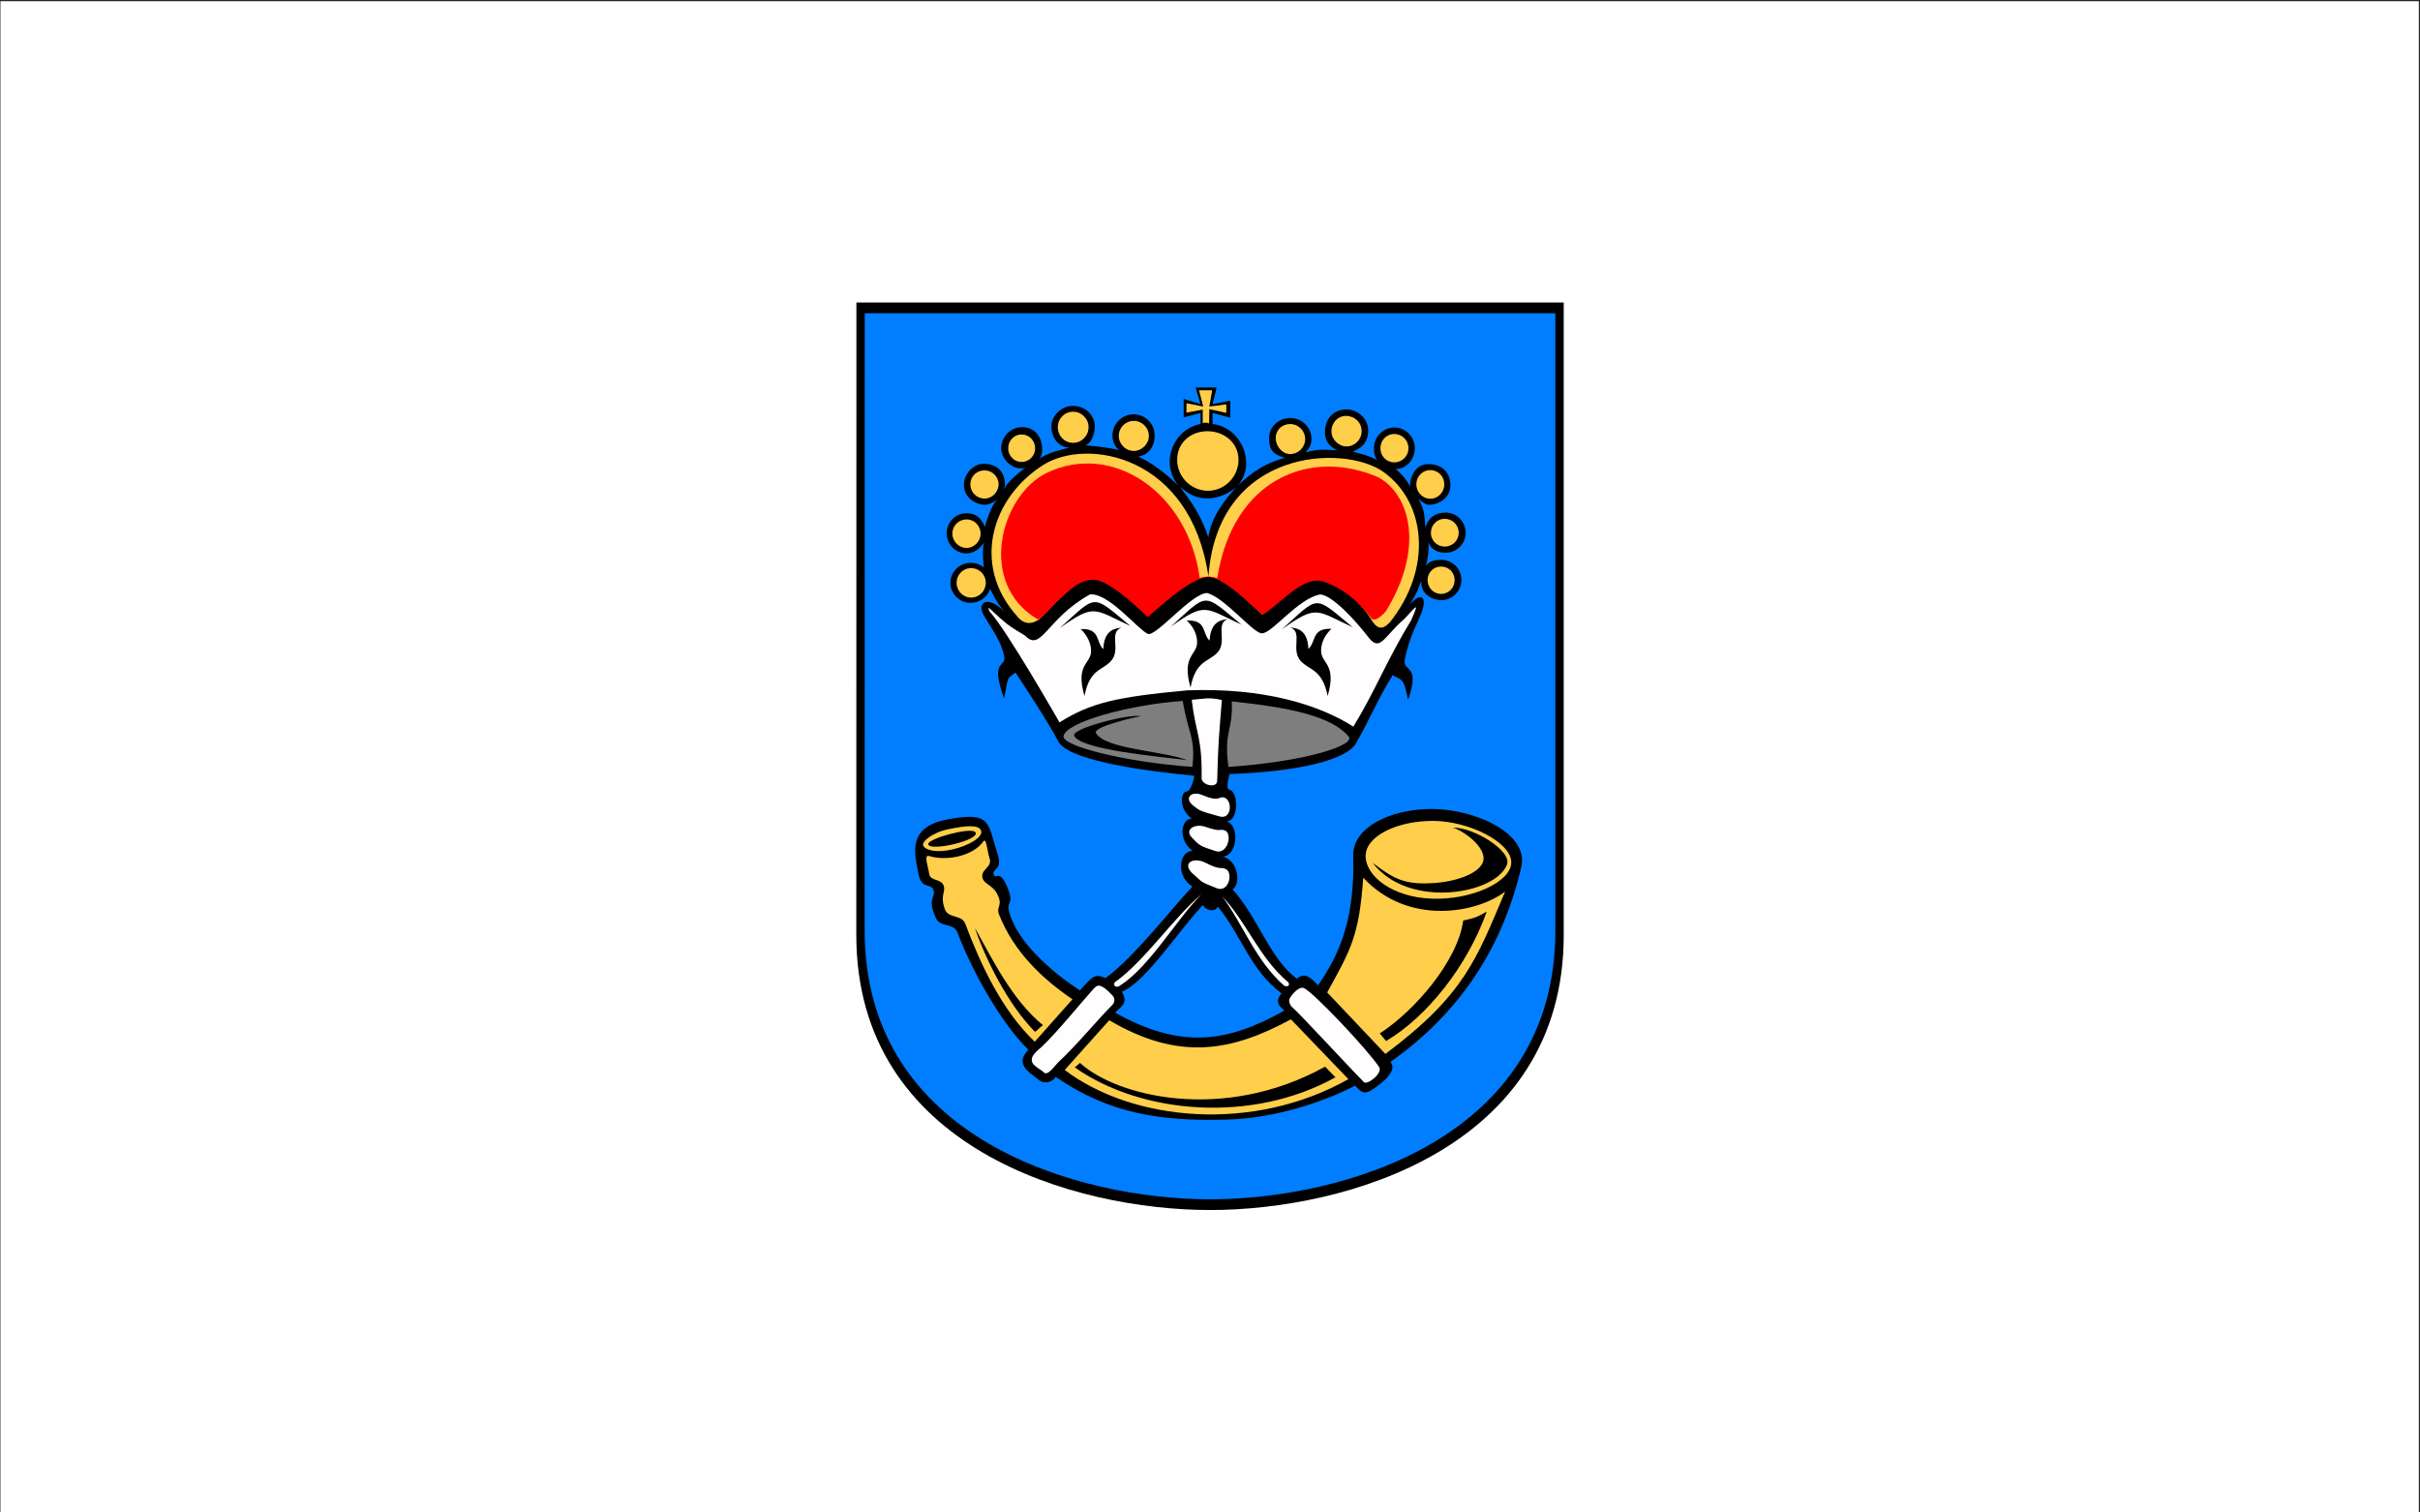 <?xml version="1.0" encoding="UTF-8" standalone="no"?>
<!-- Created with Inkscape (http://www.inkscape.org/) -->
<svg
   xmlns:svg="http://www.w3.org/2000/svg"
   xmlns="http://www.w3.org/2000/svg"
   version="1.0"
   width="1600"
   height="1000"
   id="svg2">
  <rect width="100%" height="100%" fill="#333333" stroke="none"/>
  <defs
     id="defs4">
    <marker
       markerUnits="strokeWidth"
       refX="0"
       refY="5"
       markerWidth="4"
       markerHeight="3"
       orient="auto"
       viewBox="0 0 10 10"
       id="ArrowEnd">
      <path
         d="M 0,0 L 10,5 L 0,10 L 0,0 z "
         id="path7" />
    </marker>
    <marker
       markerUnits="strokeWidth"
       refX="10"
       refY="5"
       markerWidth="4"
       markerHeight="3"
       orient="auto"
       viewBox="0 0 10 10"
       id="ArrowStart">
      <path
         d="M 10,0 L 0,5 L 10,10 L 10,0 z "
         id="path10" />
    </marker>
  </defs>
  <rect
     width="1599.5"
     height="999.5"
     x="-0"
     y="0.5"
     style="opacity:1;fill:#ffffff;fill-opacity:1;stroke:#000000;stroke-width:0.5;stroke-linecap:round;stroke-miterlimit:4;stroke-dasharray:none;stroke-dashoffset:0;stroke-opacity:1"
     id="rect5148" />
  <g
     transform="matrix(0.85,0,0,0.85,566.148,200)"
     id="g5140">
    <path
       d="M 0.082,0 L 550.261,0 L 550.261,491.984 C 550.343,658.265 379.875,705.91 275.297,705.91 C 170.554,705.91 0,658.187 0,491.902 L 0.082,0"
       style="fill:#000000;fill-opacity:1;fill-rule:evenodd;stroke:none"
       id="path14" />
    <path
       d="M 257.41,301.687 C 202.054,306.82 182.258,311.402 158.062,326.613 C 158.062,326.613 117.187,254.945 103.625,240.285 C 101.429,234.422 103.625,238.637 115.172,248.347 C 121.586,253.847 129.101,257.512 131.301,259.16 C 143.945,272.355 147.797,245.965 181.707,227.086 C 196.187,225.621 218.363,253.66 226.613,257.695 C 232.66,260.808 260.886,225.805 272.988,225.988 C 286.734,229.836 307.996,256.414 315.144,257.328 C 322.84,258.242 343.738,229.836 360.969,227.086 C 369.765,227.816 386.445,244.863 399.277,261.543 C 407.707,271.254 410.64,259.711 426.222,246.148 C 433.004,239.551 439.785,229.105 431.535,247.246 C 412.656,278.222 403.676,302.051 386.629,329.91 C 359.867,312.863 317.16,299.484 257.402,301.683 L 257.41,301.687 z M 199.304,539.055 C 201.687,541.617 200.769,544.734 199.125,546.383 C 186.113,559.578 170.715,578.457 157.519,590.555 C 154.222,593.668 148.906,602.101 145.789,598.801 C 143.773,596.785 138.461,594.219 137.176,591.652 C 134.062,586.34 142.121,581.023 143.957,579.187 C 155.871,568.008 173.832,545.832 184.648,533.734 C 186.48,531.902 187.945,530.437 191.062,532.086 C 194.359,533.734 196.742,536.484 199.308,539.051 L 199.304,539.055 z M 337.144,541.254 C 335.863,543.269 337.508,547.117 339.527,548.582 C 343.008,551.148 389.199,601.004 394.883,606.504 C 397.265,608.887 409.91,599.539 406.613,594.594 C 397.449,580.847 354.926,535.758 347.961,533.191 C 344.297,531.91 338.98,537.953 337.148,541.254 L 337.144,541.254 z M 284.539,461.887 C 300.301,482.597 310.383,511.926 332.929,531.535 C 336.593,532.633 337.328,530.621 335.859,528.605 C 313.683,510.277 303.051,480.953 284.539,461.887 z M 268.41,460.422 C 247.332,477.832 224.422,512.109 201.508,528.422 C 198.941,530.254 201.508,533.734 204.804,531.535 C 228.082,516.875 248.976,479.847 268.41,460.418 L 268.41,460.422 z M 268.59,370.058 C 268.59,375.371 280.5,378.305 280.687,372.074 C 281.418,342.199 282.336,334.867 284.351,309.207 C 273.906,306.828 270.605,308.293 260.89,309.027 C 264.004,335.418 269.136,338.168 268.586,370.062 L 268.59,370.058 z M 286.187,440.258 C 293.699,441.539 290.402,459.32 280.508,455.652 C 266.211,450.156 269.144,450.523 262.73,445.207 C 252.101,436.41 262,430.91 271.343,435.679 C 282.707,441.543 283.258,439.16 286.191,440.258 L 286.187,440.258 z M 285.636,410.383 C 293.148,411.113 289.484,429.992 279.406,426.695 C 267.308,422.847 266.761,422.297 260.894,416.066 C 255.031,409.836 263.461,405.07 271.523,407.82 C 283.621,412.035 282.703,409.469 285.636,410.383 z M 285.269,384.902 C 292.785,385.633 292.597,402.679 282.523,399.746 C 267.679,395.531 267.863,395.898 261.812,391.133 C 254.847,385.453 260.531,379.406 269.508,383.254 C 282.152,388.75 282.336,384.168 285.269,384.902 z M 331.097,254.203 C 360.605,227.445 355.656,227.445 386.086,252.555 C 357.492,239.359 358.41,234.777 331.097,254.203 z M 244.578,252.187 C 274.09,225.429 269.14,225.429 299.566,250.539 C 270.972,237.344 271.89,232.762 244.578,252.187 z M 158.246,253.285 C 187.754,226.711 182.804,226.527 213.234,251.637 C 184.64,238.441 185.558,233.859 158.246,253.285 z M 174.558,254.019 C 178.773,258.051 182.621,264.097 182.621,271.062 C 182.621,281.324 170.156,280.957 177.488,306.07 C 181.519,284.992 191.234,286.461 198.015,278.945 C 206.261,270.148 196,256.586 206.261,252.918 C 202.047,253.465 192.699,254.015 192.148,269.597 C 186.285,264.469 190.133,253.285 174.554,254.019 L 174.558,254.019 z M 257.043,247.422 C 261.441,251.269 265.105,257.5 265.105,264.281 C 265.105,274.543 252.828,274.359 259.976,299.469 C 264.008,278.394 273.906,279.676 280.871,272.344 C 288.933,263.547 278.855,249.984 288.933,246.32 C 284.719,246.867 275.554,247.418 274.82,263 C 268.957,257.867 272.804,246.504 257.043,247.422 z M 369.59,253.836 C 365.191,257.867 361.527,263.914 361.527,270.879 C 361.527,281.14 373.988,280.773 366.656,306.07 C 362.441,284.992 352.543,286.277 345.761,278.945 C 337.515,269.965 347.777,256.402 337.515,252.734 C 341.914,253.281 351.078,253.832 351.629,269.414 C 357.676,264.469 353.828,253.101 369.59,253.836"
       style="fill:#fffdfd;fill-rule:evenodd;stroke:none"
       id="path16" />
    <path
       d="M 253.926,309.922 C 258.14,335.765 264.004,337.965 261.441,361.242 C 208.285,357.394 160.261,344.929 161.176,337.418 C 162.824,326.238 213.414,312.676 253.926,309.926 L 253.926,309.922 z M 292.054,310.289 C 293.152,333.562 285.64,333.015 289.488,361.242 C 350.711,357.027 388.469,344.195 382.969,337.597 C 369.406,321.469 336.047,314.871 292.054,310.289 z M 221.484,321.652 C 210.121,320.187 167.414,331.547 169.429,336.863 C 173.644,347.676 234.5,353.176 257.41,355.922 C 237.801,348.594 193.988,347.492 186.476,335.027 C 183.363,329.898 218.551,322.199 221.484,321.648"
       style="fill:#7e7e7e;fill-opacity:1;fill-rule:evenodd;stroke:none"
       id="path18" />
    <path
       d="M 6.59,8.347 L 543.75,8.347 L 543.75,488.695 C 543.828,651.043 377.394,697.558 275.293,697.558 C 173.027,697.558 6.512,650.965 6.512,488.613 L 6.59,8.347 z M 251.91,143.703 C 256.765,146.984 262.019,152.367 273.179,152.367 C 282.761,152.367 290.773,147.64 295.633,143.703 C 285.129,154.863 275.676,168.258 273.836,182.832 C 268.98,167.34 260.84,154.996 251.91,143.703 z M 243.765,124.008 C 243.765,127.289 244.554,135.429 250.593,142.519 C 235.625,127.816 222.496,120.988 219.082,119.937 C 227.617,118.625 232.082,111.668 232.082,103.394 C 232.082,94.336 224.73,86.984 215.672,86.984 C 206.746,86.984 199.261,94.336 199.261,103.394 C 199.261,107.988 200.836,111.664 204.25,114.816 C 197.554,113.113 190.726,112.324 179.039,111.14 C 177.07,111.012 178.121,111.402 179.824,110.222 C 184.023,107.465 185.996,99.324 185.469,94.992 C 184.422,86.195 177.066,80.418 168.402,80.418 C 159.738,80.418 151.726,87.902 151.726,96.437 C 151.726,103.394 155.269,110.617 163.148,112.586 C 165.773,113.242 168.004,112.457 165.902,112.847 C 159.207,114.551 149.226,116.785 143.316,120.988 C 142.398,121.644 141.742,122.168 142.398,121.512 C 144.629,119.281 144.89,114.293 144.367,110.746 C 142.793,102.215 137.41,96.961 128.742,96.961 C 120.207,96.961 112.722,104.445 112.722,113.242 C 112.722,121.773 120.863,129.918 129.66,128.996 C 131.496,128.734 133.992,127.16 130.445,129.258 C 124.801,133.722 118.761,138.578 114.558,145.277 C 113.379,147.246 115.738,142.785 115.738,141.601 C 115.476,133.332 111.273,125.976 99.851,125.453 C 91.187,125.062 83.703,133.199 83.703,141.863 C 83.703,150.394 90.66,156.566 99.328,157.355 C 105.496,157.879 111.933,150.793 108.519,154.597 C 105.109,158.14 100.773,170.879 100.117,174.16 C 99.726,175.996 98.281,163.922 85.676,163.922 C 77.273,163.922 70.316,170.746 70.316,179.414 C 70.316,188.211 77.273,195.168 85.676,195.168 C 94.605,195.168 99.593,186.242 99.332,186.898 C 97.496,192.805 99.203,205.41 99.203,206.066 C 96.183,203.574 92.769,202.523 88.699,202.523 C 80.297,202.523 73.207,209.48 73.207,218.015 C 73.207,226.547 80.297,233.64 88.699,233.64 C 95.789,233.64 101.961,229.308 104.058,222.742 C 109.836,234.035 111.543,236.265 117.32,242.832 C 104.191,227.207 92.504,231.933 99.332,243.617 C 105.238,253.855 112.461,262.918 114.957,274.734 C 117.187,284.844 103.402,276.308 114.957,307.953 C 118.633,289.441 116.926,292.984 123.883,287.863 C 134.125,303.488 147.386,323.445 158.023,342.879 C 169.316,357.453 229.98,364.937 262.808,368.09 C 263.07,369.531 260.578,379.512 257.164,380.433 C 252.832,379.648 249.812,393.562 260.969,401.441 C 252.172,401.703 250.203,418.512 261.754,426.652 C 251.25,426 248.097,446.347 261.492,454.226 C 247.051,469.324 215.011,510.687 193.738,525.527 C 184.941,521.195 182.445,525.918 173.914,535.113 C 152.25,520.801 124.937,497.691 118.765,473.531 C 116.535,464.734 123.621,469.066 116.929,453.574 C 111.152,440.312 108.265,449.637 106.82,444.91 C 105.508,440.316 113.777,441.5 110.101,429.679 C 101.832,403.945 105.113,396.195 72.023,401.844 C 38.934,407.75 45.371,428.5 48.391,444.519 C 50.754,457.254 58.629,450.953 60.207,457.648 C 61.52,463.031 54.957,463.687 61.91,478.789 C 65.32,486.402 75.828,482.332 78.715,490.082 C 90.008,520.281 113.379,561.515 133.734,581.078 C 129.929,586.066 127.828,589.219 130.586,594.34 C 132.422,597.75 139.777,603.137 143.058,605.5 C 146.996,607.863 152.773,606.285 155.136,602.351 C 196.761,631.105 236.941,637.015 288.679,635.57 C 323.476,634.519 360.898,623.226 387.949,609.179 C 392.543,613.906 394.25,616.269 400.422,612.855 C 404.097,610.625 411.976,604.976 414.863,600.383 C 418.273,595.394 416.961,593.164 415.519,590.668 C 467.515,554.035 501.789,504.265 516.89,440.578 C 524.898,413.004 480.781,393.965 447.558,393.965 C 414.601,393.965 385.843,408.801 386.5,430.469 C 387.941,478.265 376.39,506.496 359.187,531.051 C 354.199,526.324 349.867,520.285 342.644,525.933 C 321.636,510.574 312.445,478.137 292.617,456.472 C 299.969,452.402 296.554,431 282.64,430.867 C 296.953,433.625 299.445,403.949 286.051,403.293 C 297.605,406.441 298,380.445 290.121,379 C 286.84,378.215 290.383,366.789 290.383,366.789 C 341.593,365.086 383.48,356.156 389.519,341.316 C 398.445,325.953 406.324,307.176 417.222,289.844 C 423.918,294.176 425.754,290.894 429.168,309.015 C 439.277,280.523 424.707,287.875 426.676,277.765 C 428.379,268.179 432.187,257.547 437.574,246.121 C 446.894,226.297 437.445,224.195 427.859,238.64 C 430.617,235.359 436.129,226.035 437.836,220.652 C 438.621,218.16 439.539,215.926 439.539,217.894 C 439.148,225.902 447.023,231.551 455.031,231.551 C 463.695,231.551 470.656,224.332 470.656,215.793 C 470.656,207.129 463.699,200.168 455.031,200.168 C 450.699,200.168 446.234,200.953 443.347,204.238 C 441.511,206.207 442.429,206.336 443.347,203.32 C 444.789,198.07 445.183,193.867 445.183,188.222 C 445.183,185.73 444.66,185.73 445.574,187.699 C 447.41,192.16 452.269,194.656 458.308,194.656 C 466.972,194.656 473.933,187.699 473.933,179.164 C 473.933,170.367 466.976,163.41 458.308,163.41 C 451.351,163.41 445.703,166.691 443.34,173.258 C 442.554,176.539 442.949,176.015 442.554,172.734 C 442.031,167.09 441.769,160.918 438.488,155.14 C 434.945,148.84 440.457,157.504 445.578,157.371 C 454.375,157.109 462.121,150.937 462.121,142.402 C 462.121,133.605 457.133,125.726 444.789,125.726 C 432.445,125.726 429.691,140.824 431.133,143.844 C 428.508,138.461 423.125,131.894 419.316,129.664 C 428.113,129.402 434.414,122.051 434.414,113.254 C 434.414,104.457 427.195,97.234 418.527,97.234 C 409.863,97.234 402.64,104.453 402.64,113.254 C 402.64,116.797 403.164,119.816 405.004,122.707 C 399.886,119.426 393.054,117.851 386.621,116.144 C 384.261,115.621 398.57,114.308 398.176,98.945 C 397.914,90.281 389.906,82.797 380.582,83.187 C 371.261,83.578 364.172,90.144 364.562,101.965 C 364.953,112.336 375.195,115.226 374.277,115.094 C 364.301,114.176 359.179,114.047 349.461,116.535 C 352.347,113.515 354.054,110.363 354.054,106.164 C 354.054,97.105 346.703,89.883 337.644,89.883 C 328.719,89.883 321.101,96.316 321.101,105.375 C 321.101,114.566 323.988,118.242 333.312,120.738 C 318.871,125.199 310.597,129.535 296.679,142.402 C 303.113,135.445 303.375,126.777 303.242,124.019 C 302.59,108.922 291.82,96.316 277.113,94.476 L 277.113,85.945 L 290.898,89.621 L 290.898,76.359 L 277.113,79.117 L 280.261,66.117 L 263.98,66.117 L 267.656,78.984 L 254.656,75.047 L 254.656,89.359 L 267.785,85.949 L 267.785,94.48 C 254,97.105 243.758,109.711 243.754,124.027 L 243.765,124.008 z M 332.929,550.789 C 288.207,575.898 252.644,580.847 201.32,552.437 C 206.633,546.758 211.582,545.289 206.633,536.125 C 225.328,528.613 252.824,485.719 269.871,468.488 C 269.691,471.418 278.301,475.637 281.234,469.953 C 299.746,492.312 305.613,518.16 330.722,537.406 C 325.226,544.371 329.074,547.121 332.922,550.785"
       style="fill:#007eff;fill-opacity:1;fill-rule:evenodd;stroke:none"
       id="path20" />
    <path
       d="M 448.41,403.23 C 476.636,403.23 509.445,419.91 509.445,435.488 C 509.445,450.883 477.922,464.996 447.492,463.715 C 416.883,462.617 396.168,446.121 396.168,430.539 C 396.168,415.144 420.363,403.23 448.406,403.23 L 448.41,403.23 z M 464.285,408.578 C 474.187,411.711 493.324,426.527 486.469,437.195 C 480.883,445.914 463.777,450.402 451.332,451.418 C 426.609,453.449 418.14,448.371 401.633,435.84 C 429.402,472.16 497.312,460.308 506.117,437.277 C 510.265,426.527 479.617,407.898 464.293,408.574 L 464.285,408.578 z M 366.289,536.672 L 411.562,584.512 C 473.332,538.32 482.496,510.461 504.676,458.219 C 482.683,475.082 429.16,484.98 394.332,447.406 C 391.035,493.414 384.437,503.496 366.289,536.672 z M 412.117,574.433 L 407.168,568.57 C 434.113,551.16 467.84,512.301 472.054,480.769 C 481.402,478.574 481.949,478.574 490.383,473.805 C 474.988,516.879 443.461,555.922 412.117,574.433 z M 382.789,604.129 L 338.066,557.57 C 291.691,582.679 251,590.195 196.742,558.301 L 162.101,596.976 C 215.258,637.117 308.554,645.914 382.793,604.125 L 382.789,604.129 z M 169.976,594.965 C 221.664,631.441 307.816,638.773 372.707,602.66 L 364.644,594.414 C 285.093,638.402 202.058,617.324 174.011,591.484 L 169.98,594.965 L 169.976,594.965 z M 138.812,574.984 L 168.136,541.992 C 145.226,526.414 122.496,505.332 110.949,475.82 C 108.566,469.773 114.613,469.222 109.301,459.508 C 105.82,453.277 99.586,452.363 98.304,447.961 C 96.109,440.816 106.183,439.531 103.617,432.199 C 101.785,426.699 101.234,415.887 98.851,419.187 C 90.789,430.551 70.258,434.765 56.695,430.551 C 52.117,429.269 55.965,438.797 56.695,444.48 C 57.426,450.344 66.59,447.961 68.058,454.008 C 69.523,458.953 64.945,461.336 68.973,472.152 C 71.539,479.117 82.168,476.183 84.734,483.148 C 96.281,513.941 113.144,550.601 138.804,574.98 L 138.812,574.984 z M 138.996,567.285 C 141.926,565.453 142.109,564.172 145.226,562.156 C 121.035,542.547 105.086,509.367 92.254,486.457 C 100.133,509.918 117.73,545.844 138.992,567.289 L 138.996,567.285 z M 71.91,409.648 C 84.375,407.086 95.187,405.801 97.019,410.746 C 99.035,415.691 87.672,422.476 74.844,425.406 C 62.199,428.336 53.949,425.953 52.117,422.66 C 50.285,419.547 59.445,412.031 71.91,409.648 z M 55.961,421.379 C 55.414,416.98 88.769,408 92.437,411.851 C 97.933,417.898 56.879,427.429 55.961,421.379 z M 124.699,243.57 C 89.691,204.164 104.902,151.926 145.593,126.265 C 179.32,105.004 260.156,118.57 273.902,213.144 C 281.047,113.07 379.847,109.953 410.277,131.949 C 443.269,155.773 448.219,206.914 415.226,248.519 C 412.664,251.082 407.164,257.5 401.113,247.422 C 385.535,222.863 368.672,214.613 362.254,214.613 C 344.476,214.25 332.562,230.375 315.879,242.84 C 308.183,236.058 286.367,212.965 273.355,213.332 C 258.508,213.879 237.613,233.492 226.617,244.125 C 212.687,228.179 193.441,213.332 182.261,214.801 C 169.433,216.449 155.687,232.945 143.953,244.859 C 142.121,246.875 132.773,254.387 124.711,243.578 L 124.699,243.57 z M 454.883,205.394 C 460.804,205.394 465.41,210 465.41,215.922 C 465.41,221.844 460.804,226.668 454.883,226.668 C 448.961,226.668 444.355,221.844 444.355,215.922 C 444.355,210 448.961,205.394 454.883,205.394 z M 457.636,168.25 C 463.781,168.25 468.562,173.027 468.562,179.176 C 468.562,185.094 463.785,189.871 457.636,189.871 C 451.719,189.871 446.937,185.094 446.937,179.176 C 446.937,173.031 451.715,168.25 457.636,168.25 z M 446.484,130.379 C 452.664,130.379 457.363,135.32 457.363,141.504 C 457.363,147.437 452.668,152.629 446.484,152.629 C 440.304,152.629 435.605,147.437 435.605,141.504 C 435.605,135.324 440.301,130.379 446.484,130.379 z M 418.469,102.289 C 424.597,102.289 429.5,107.191 429.5,113.32 C 429.5,119.449 424.597,124.351 418.469,124.351 C 412.34,124.351 407.683,119.449 407.683,113.32 C 407.683,107.191 412.34,102.289 418.469,102.289 z M 381.324,88.222 C 388.035,88.461 393.07,93.496 393.07,100.207 C 393.07,106.437 387.797,111.953 381.324,111.953 C 375.093,111.953 369.578,106.441 369.578,100.207 C 369.578,93.496 374.609,87.98 381.324,88.222 z M 337.449,94.523 C 343.886,94.523 349.136,99.769 349.136,106.211 C 349.136,112.648 343.89,117.898 337.449,117.898 C 331.25,117.898 326.238,111.699 326.238,105.496 C 326.238,99.058 331.246,94.523 337.449,94.523 z M 266.543,68.269 L 276.804,68.269 L 274.609,80.914 L 287.804,79.265 L 287.804,85.863 L 274.609,82.933 L 274.429,94.113 C 273.148,93.383 270.949,93.199 269.48,93.929 L 269.48,83.301 L 256.836,85.679 L 256.836,78.351 L 269.847,80.914 L 266.551,68.269 L 266.543,68.269 z M 273.152,100.117 C 286.105,100.117 297.297,109.144 297.297,122.297 C 297.297,135.644 286.5,146.441 273.543,146.441 C 260.394,146.441 249.593,135.644 249.593,122.297 C 249.593,109.144 259.996,100.117 273.148,100.117 L 273.152,100.117 z M 215.871,92.086 C 222.125,92.086 227.562,97.25 227.562,103.777 C 227.562,110.031 222.125,115.469 215.871,115.469 C 209.347,115.469 204.179,110.031 204.179,103.777 C 204.179,97.254 209.343,92.086 215.871,92.086 z M 168.703,84.969 C 175.226,84.969 180.668,90.406 180.668,96.933 C 180.668,103.73 175.23,109.168 168.703,109.168 C 161.906,109.168 156.738,103.73 156.738,96.933 C 156.738,90.41 161.902,84.969 168.703,84.969 z M 128.511,102.633 C 134.496,102.633 139.101,107.465 139.101,113.449 C 139.101,119.203 134.5,124.039 128.511,124.039 C 122.758,124.039 118.152,119.207 118.152,113.449 C 118.152,107.465 122.754,102.633 128.511,102.633 z M 99.808,130.562 C 105.609,130.562 110.656,135.355 110.656,141.41 C 110.656,147.465 105.609,152.512 99.808,152.512 C 93.504,152.512 88.707,147.465 88.707,141.41 C 88.707,135.355 93.5,130.562 99.808,130.562 z M 85.828,168.707 C 91.633,168.707 96.679,173.5 96.679,179.808 C 96.679,185.863 91.633,190.914 85.828,190.914 C 79.773,190.914 74.723,185.867 74.723,179.808 C 74.723,173.5 79.769,168.707 85.828,168.707 z M 89.246,206.633 C 95.722,206.633 100.703,211.613 100.703,218.09 C 100.703,224.316 95.722,229.547 89.246,229.547 C 83.019,229.547 78.039,224.316 78.039,218.09 C 78.039,211.617 83.019,206.633 89.246,206.633"
       style="fill:#ffce4b;fill-opacity:1;fill-rule:evenodd;stroke:none"
       id="path22" />
    <path
       d="M 140.883,246.293 C 93.691,218.316 112.363,149.976 148.011,132.637 C 198.941,107.867 258.019,147.496 267.187,214.527 C 269.222,212.637 278.558,212.926 280.765,214.527 C 292.816,136.574 353.933,112.965 406.39,136.137 C 431.176,150.121 441.871,191.652 411.82,240.32 C 409.617,242.504 404.011,248.918 400.617,245.711 C 386.187,226.187 369.551,218.902 363.101,217.008 C 347.484,212.492 331.527,233.035 316.078,242.941 C 308.949,237.551 286.031,213.219 273.976,213.508 C 260.226,213.941 236.801,236.238 226.613,244.687 C 213.715,232.012 193.679,214.527 183.324,215.691 C 171.441,217 166.859,223.121 156.164,232.594 C 154.469,234.047 143.093,247.601 140.886,246.289"
       style="fill:#ff0000;fill-opacity:1;fill-rule:evenodd;stroke:none"
       id="path24" />
  </g>
</svg>
